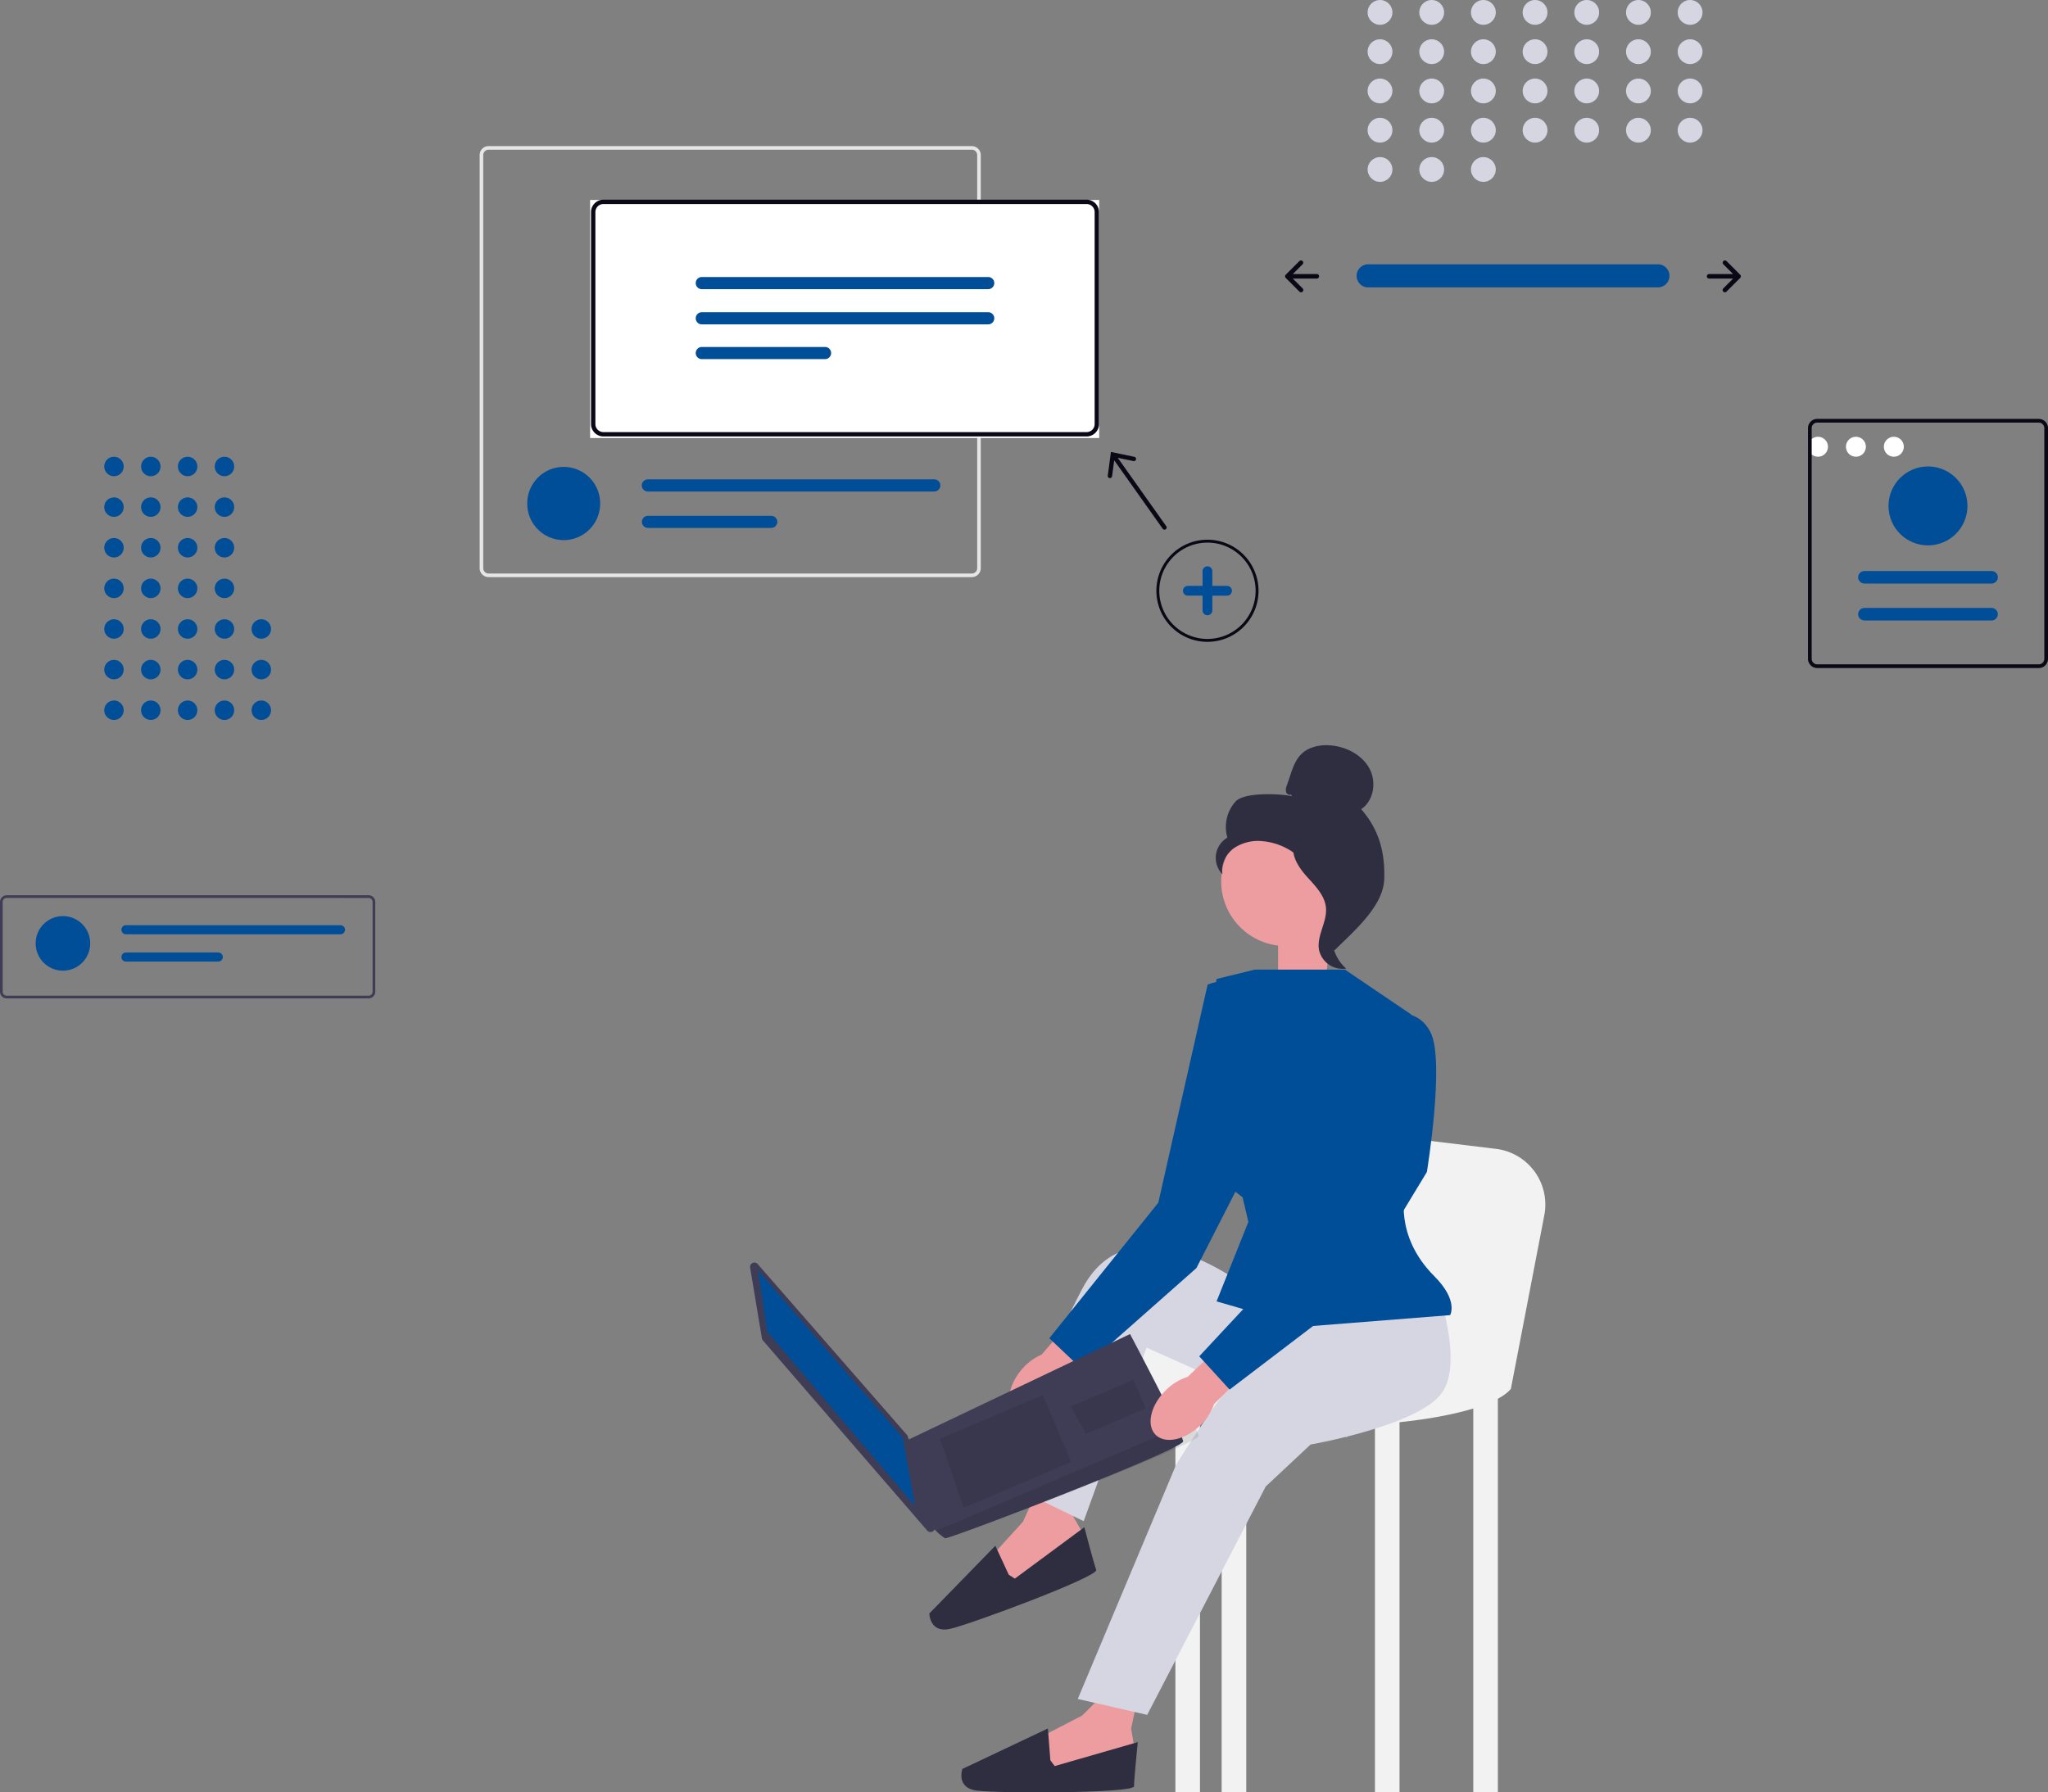 <svg xmlns="http://www.w3.org/2000/svg" width="800.48" height="700.725" viewBox="0 0 800.48 700.725" xmlns:xlink="http://www.w3.org/1999/xlink" role="img" artist="Katerina Limpitsouni" source="https://undraw.co/"><rect x="0" y="0" width="800.48" height="700.725" fill="#808080" stroke="none"/><g transform="translate(-586.673 -212.317)"><circle cx="3.905" cy="3.905" r="3.905" transform="translate(1293.346 383.066)" fill="#fff"/><circle cx="3.905" cy="3.905" r="3.905" transform="translate(1308.169 383.066)" fill="#fff"/><circle cx="3.905" cy="3.905" r="3.905" transform="translate(1322.994 383.066)" fill="#fff"/><g transform="translate(874.987 503.652)"><path d="M744.194,60.583l-3.277,34L723,95.144V65.483Z" transform="translate(-511.765 5.296)" fill="#ed9da0"/><rect width="9.609" height="155.433" transform="translate(287.53 253.895)" fill="#f2f2f2"/><rect width="9.609" height="155.433" transform="translate(249.096 253.895)" fill="#f2f2f2"/><rect width="9.609" height="155.433" transform="translate(189.183 253.895)" fill="#f2f2f2"/><rect width="9.609" height="155.433" transform="translate(171.096 253.895)" fill="#f2f2f2"/><path d="M828.219,241.9l13.075-67.908a21.933,21.933,0,0,0-18.9-25.921l-69.916-8.475s-9.609,78.565-9.609,74.608-95.238,9.891-59.63,29.674S814.937,258,828.219,241.9Z" transform="translate(-525.994 9.738)" fill="#f2f2f2"/><path d="M674.493,343.56l-11.84,11.84L646.3,363.858l1.691,14.659L679,375.134l3.947-7.894-1.128-6.766,2.255-10.713Z" transform="translate(-528.015 23.967)" fill="#ed9da0"/><path d="M652.26,371.778l-.968-12.439-33.425,15.822s-2.588,7.33,5.472,8.457,61.623,1.128,61.623-1.691,1.465-17.252,1.465-17.252l-32.475,9.359-1.691-2.255Z" transform="translate(-530.026 25.068)" fill="#2f2e41"/><path d="M647.731,269.559l-6.967,15.226-12.375,13.629,6.7,13.149,27.883-13.986.946-8.774-3.417-5.948-1.622-10.827Z" transform="translate(-529.264 18.805)" fill="#ed9da0"/><path d="M636.813,304.36l-5.246-11.32-25.808,26.486s.13,7.772,8.078,6.018S671.984,305.109,671,302.467s-4.644-16.68-4.644-16.68l-27.172,20.1-2.372-1.524Z" transform="translate(-530.843 19.937)" fill="#2f2e41"/><path d="M799.046,194.277s12.435,32.217,3.391,45.217S751,259.842,751,259.842l-17.522,16.391-46.347,89.3L660,359.319l38.434-91.564s22.608-36.739,31.087-41.826,24.265-24.186,24.265-24.186l45.256-7.466Z" transform="translate(-527.059 13.553)" fill="#d6d6e3"/><path d="M752.563,210.06l-20.042-7.312s-48.661-41.393-69.031-3.267-26.442,78.051-26.442,78.051l26.872,13.033,24.575-67.829L767,257.794l-14.44-47.734Z" transform="translate(-528.66 12.79)" fill="#d6d6e3"/><path d="M639.721,230.414c-5.372,6.386-6.432,14.335-2.367,17.754s11.714,1.012,17.087-5.378a20.887,20.887,0,0,0,4.508-8.774l22.422-27.347-10.837-8.839-22.938,26.638a20.888,20.888,0,0,0-7.875,5.946Z" transform="translate(-528.811 13.801)" fill="#ed9da0"/><path d="M726.323,82h35.172l25.871,17.522L785.1,168.479s-4.727,17.316,11.3,33.348c9.609,9.609,6.217,15.261,6.217,15.261l-57.086,4.522-34.2-9.891,12.435-31.087-2.261-9.609s-23.174-16.391-19.217-33.348,9.043-52,9.043-52L726.323,82Z" transform="translate(-524.14 5.721)" fill="#004e98"/><path d="M692.2,172.858l19.28-85.281s12.636-5.456,19.1,5.407,2.516,54.5,2.516,54.5L707.1,198.406l-44.719,39.533-12.784-12.1,42.6-52.98Z" transform="translate(-527.785 6.014)" fill="#004e98"/><g transform="translate(186.888 0)"><circle cx="25.273" cy="25.273" r="25.273" transform="translate(2.108 27.969)" fill="#ed9da0"/><path d="M739.827,19.264c-.731.427-1.711-.219-1.945-1.033a4.233,4.233,0,0,1,.31-2.48l1.364-4.039c.967-2.864,1.994-5.829,4.088-8.009C746.8.413,751.828-.424,756.35.183c5.808.779,11.538,3.924,14.239,9.124s1.551,12.457-3.329,15.7c6.955,7.971,9.379,16.855,9,27.426s-11.9,20.3-19.416,27.748c-1.678-1.017-3.2-5.783-2.28-7.515s-.4-3.737.743-5.332,2.1.945.943-.641c-.729-1,2.116-3.3,1.033-3.9C752.038,59.9,750.3,53.364,747,48.362a24.587,24.587,0,0,0-17.956-10.8,16.979,16.979,0,0,0-11.392,2.6c-3.247,2.3-5.349,6.409-4.6,10.316a9.162,9.162,0,0,1,1.906-14.34,14.967,14.967,0,0,1,3.177-14.108c3.386-3.733,17.123-3.1,22.066-2.115" transform="translate(-710.429 0)" fill="#2f2e41"/><path d="M738.627,35.251c6.548.707,11.275,6.379,15.267,11.616,2.3,3.019,4.711,6.353,4.653,10.148-.058,3.837-2.624,7.129-3.85,10.765a16.224,16.224,0,0,0,4.72,17.089A9.426,9.426,0,0,1,748.794,77.5c-.947-5.5,3.226-10.818,2.731-16.382-.435-4.9-4.3-8.674-7.582-12.339s-6.368-8.529-4.857-13.212" transform="translate(-708.462 2.459)" fill="#2f2e41"/></g><g transform="matrix(0.946, -0.326, 0.326, 0.946, 0, 204.431)"><path d="M4.673,1.417.024,29.022a1.7,1.7,0,0,0,.1.914L36.6,121.071a1.7,1.7,0,0,0,3.275-.56l1.545-36.623a1.7,1.7,0,0,0-.124-.711L7.923,1.06a1.7,1.7,0,0,0-3.25.358Z" fill="#3f3d56"/><path d="M4.418,0,0,23.716l32.368,83.164,4.2-26.752Z" transform="translate(2.837 3.536)" fill="#004e98"/><path d="M104.708,46.351c-.751,3.109-99.325,6.474-100.348,5.534a22.225,22.225,0,0,1-2.371-3.891C.957,46.036,0,44.074,0,44.074L1.62,11.007,98.723,0s4.3,27.595,5.645,40.272A32.272,32.272,0,0,1,104.708,46.351Z" transform="translate(37.805 74.297)" fill="#3f3d56"/><path d="M.009,3.1,0,31.584l45.555-3.239L43.539,0Z" transform="translate(52.99 85.707)" opacity="0.1" style="isolation:isolate"/><path d="M.275,1.871,0,1.837,2.151,13.948l25.309-1.8L26.6,0Z" transform="translate(105.386 91.611)" opacity="0.1" style="isolation:isolate"/><path d="M108.953,6.079C108.157,9.188,3.6,12.553,2.515,11.612A22.03,22.03,0,0,1,0,7.722L108.592,0A30.456,30.456,0,0,1,108.953,6.079Z" transform="translate(39.915 114.569)" opacity="0.1" style="isolation:isolate"/></g><path d="M692.637,237.576c-5.98,5.822-7.823,13.626-4.118,17.431s11.556,2.17,17.537-3.655a20.887,20.887,0,0,0,5.356-8.283l25.026-24.986-9.906-9.871-25.469,24.229a20.888,20.888,0,0,0-8.426,5.135Z" transform="translate(-525.203 14.525)" fill="#ed9da0"/><path d="M750.732,182.355,776.167,98.7s13-4.522,18.652,6.783-1.458,54.543-1.458,54.543L763.732,208.92l-47.478,36.174-11.87-13Z" transform="translate(-523.963 6.823)" fill="#004e98"/></g><g transform="translate(1088.957 212.317)"><path d="M854.365,385.452a4.512,4.512,0,1,0,0,9.023H967.476a4.512,4.512,0,1,0,.148-9.023H854.365Z" transform="translate(-821.824 -282.122)" fill="#004e98"/><path d="M1036.635,383.714a.888.888,0,0,0,0,1.255l3.811,3.811h-9.4a.888.888,0,0,0,0,1.775h9.4l-3.811,3.811a.888.888,0,1,0,1.255,1.255l5.326-5.326a.888.888,0,0,0,0-1.255l-5.326-5.326a.888.888,0,0,0-1.255,0Z" transform="translate(-865.332 -281.64)" fill="#090814"/><path d="M819.751,383.714a.888.888,0,0,1,0,1.255l-3.811,3.811h9.4a.888.888,0,0,1,0,1.775h-9.4l3.811,3.811a.888.888,0,1,1-1.255,1.255L813.17,390.3a.888.888,0,0,1,0-1.255l5.326-5.326a.887.887,0,0,1,1.255,0Z" transform="translate(-812.91 -281.64)" fill="#090814"/><g transform="translate(32.259 0)"><circle cx="4.848" cy="4.848" r="4.848" fill="#d6d6e3"/><circle cx="4.848" cy="4.848" r="4.848" transform="translate(20.2)" fill="#d6d6e3"/><circle cx="4.848" cy="4.848" r="4.848" transform="translate(40.4)" fill="#d6d6e3"/><circle cx="4.848" cy="4.848" r="4.848" transform="translate(60.601)" fill="#d6d6e3"/><circle cx="4.848" cy="4.848" r="4.848" transform="translate(80.801)" fill="#d6d6e3"/><circle cx="4.848" cy="4.848" r="4.848" transform="translate(101.001)" fill="#d6d6e3"/><circle cx="4.848" cy="4.848" r="4.848" transform="translate(121.201)" fill="#d6d6e3"/><circle cx="4.848" cy="4.848" r="4.848" transform="translate(0 15.352)" fill="#d6d6e3"/><circle cx="4.848" cy="4.848" r="4.848" transform="translate(20.2 15.352)" fill="#d6d6e3"/><circle cx="4.848" cy="4.848" r="4.848" transform="translate(40.4 15.352)" fill="#d6d6e3"/><circle cx="4.848" cy="4.848" r="4.848" transform="translate(60.601 15.352)" fill="#d6d6e3"/><circle cx="4.848" cy="4.848" r="4.848" transform="translate(80.801 15.352)" fill="#d6d6e3"/><circle cx="4.848" cy="4.848" r="4.848" transform="translate(101.001 15.352)" fill="#d6d6e3"/><circle cx="4.848" cy="4.848" r="4.848" transform="translate(121.201 15.352)" fill="#d6d6e3"/><circle cx="4.848" cy="4.848" r="4.848" transform="translate(0 30.704)" fill="#d6d6e3"/><circle cx="4.848" cy="4.848" r="4.848" transform="translate(20.2 30.704)" fill="#d6d6e3"/><circle cx="4.848" cy="4.848" r="4.848" transform="translate(40.4 30.704)" fill="#d6d6e3"/><circle cx="4.848" cy="4.848" r="4.848" transform="translate(60.601 30.704)" fill="#d6d6e3"/><circle cx="4.848" cy="4.848" r="4.848" transform="translate(80.801 30.704)" fill="#d6d6e3"/><circle cx="4.848" cy="4.848" r="4.848" transform="translate(101.001 30.704)" fill="#d6d6e3"/><circle cx="4.848" cy="4.848" r="4.848" transform="translate(121.201 30.704)" fill="#d6d6e3"/><circle cx="4.848" cy="4.848" r="4.848" transform="translate(0 46.056)" fill="#d6d6e3"/><circle cx="4.848" cy="4.848" r="4.848" transform="translate(20.2 46.056)" fill="#d6d6e3"/><circle cx="4.848" cy="4.848" r="4.848" transform="translate(0 61.408)" fill="#d6d6e3"/><circle cx="4.848" cy="4.848" r="4.848" transform="translate(20.2 61.408)" fill="#d6d6e3"/><circle cx="4.848" cy="4.848" r="4.848" transform="translate(40.4 61.408)" fill="#d6d6e3"/><circle cx="4.848" cy="4.848" r="4.848" transform="translate(40.4 46.056)" fill="#d6d6e3"/><circle cx="4.848" cy="4.848" r="4.848" transform="translate(60.601 46.056)" fill="#d6d6e3"/><circle cx="4.848" cy="4.848" r="4.848" transform="translate(80.801 46.056)" fill="#d6d6e3"/><circle cx="4.848" cy="4.848" r="4.848" transform="translate(101.001 46.056)" fill="#d6d6e3"/><circle cx="4.848" cy="4.848" r="4.848" transform="translate(121.201 46.056)" fill="#d6d6e3"/></g></g><g transform="translate(627.408 390.877)"><circle cx="3.812" cy="3.812" r="3.812" transform="translate(0 95.292)" fill="#004e98"/><circle cx="3.812" cy="3.812" r="3.812" transform="translate(0 79.41)" fill="#004e98"/><circle cx="3.812" cy="3.812" r="3.812" transform="translate(0 63.528)" fill="#004e98"/><circle cx="3.812" cy="3.812" r="3.812" transform="translate(0 47.646)" fill="#004e98"/><circle cx="3.812" cy="3.812" r="3.812" transform="translate(0 31.764)" fill="#004e98"/><circle cx="3.812" cy="3.812" r="3.812" transform="translate(0 15.882)" fill="#004e98"/><circle cx="3.812" cy="3.812" r="3.812" fill="#004e98"/><circle cx="3.812" cy="3.812" r="3.812" transform="translate(14.395 95.292)" fill="#004e98"/><circle cx="3.812" cy="3.812" r="3.812" transform="translate(14.395 79.41)" fill="#004e98"/><circle cx="3.812" cy="3.812" r="3.812" transform="translate(14.395 63.528)" fill="#004e98"/><circle cx="3.812" cy="3.812" r="3.812" transform="translate(14.395 47.646)" fill="#004e98"/><circle cx="3.812" cy="3.812" r="3.812" transform="translate(14.395 31.764)" fill="#004e98"/><circle cx="3.812" cy="3.812" r="3.812" transform="translate(14.395 15.882)" fill="#004e98"/><circle cx="3.812" cy="3.812" r="3.812" transform="translate(14.395)" fill="#004e98"/><circle cx="3.812" cy="3.812" r="3.812" transform="translate(28.791 95.292)" fill="#004e98"/><circle cx="3.812" cy="3.812" r="3.812" transform="translate(28.791 79.41)" fill="#004e98"/><circle cx="3.812" cy="3.812" r="3.812" transform="translate(28.791 63.528)" fill="#004e98"/><circle cx="3.812" cy="3.812" r="3.812" transform="translate(28.791 47.646)" fill="#004e98"/><circle cx="3.812" cy="3.812" r="3.812" transform="translate(28.791 31.764)" fill="#004e98"/><circle cx="3.812" cy="3.812" r="3.812" transform="translate(28.791 15.882)" fill="#004e98"/><circle cx="3.812" cy="3.812" r="3.812" transform="translate(28.791)" fill="#004e98"/><circle cx="3.812" cy="3.812" r="3.812" transform="translate(43.186 95.292)" fill="#004e98"/><circle cx="3.812" cy="3.812" r="3.812" transform="translate(43.186 79.41)" fill="#004e98"/><circle cx="3.812" cy="3.812" r="3.812" transform="translate(57.582 95.292)" fill="#004e98"/><circle cx="3.812" cy="3.812" r="3.812" transform="translate(57.582 79.41)" fill="#004e98"/><circle cx="3.812" cy="3.812" r="3.812" transform="translate(57.582 63.528)" fill="#004e98"/><circle cx="3.812" cy="3.812" r="3.812" transform="translate(43.186 63.528)" fill="#004e98"/><circle cx="3.812" cy="3.812" r="3.812" transform="translate(43.186 47.646)" fill="#004e98"/><circle cx="3.812" cy="3.812" r="3.812" transform="translate(43.186 31.764)" fill="#004e98"/><circle cx="3.812" cy="3.812" r="3.812" transform="translate(43.186 15.882)" fill="#004e98"/><circle cx="3.812" cy="3.812" r="3.812" transform="translate(43.186)" fill="#004e98"/></g><g transform="translate(774.152 269.438)"><path d="M754.845,550.1a19.961,19.961,0,1,1,19.961-19.961A19.961,19.961,0,0,1,754.845,550.1Zm0-38.79a18.829,18.829,0,1,0,18.829,18.829A18.829,18.829,0,0,0,754.845,511.306Z" transform="translate(-470.381 -356.298)" fill="#090814"/><path d="M770.472,536.2h-5.739v-5.74a1.913,1.913,0,1,0-3.826,0v5.74h-5.74a1.913,1.913,0,0,0,0,3.826h5.74v5.74a1.913,1.913,0,1,0,3.826,0v-5.74h5.739a1.913,1.913,0,1,0,0-3.826Z" transform="translate(-478.355 -364.272)" fill="#004e98"/><path d="M459.848,238.262H270.983a3.5,3.5,0,0,0-3.5,3.5v161.5a3.5,3.5,0,0,0,3.5,3.5H459.848a3.5,3.5,0,0,0,3.5-3.5v-161.5A3.5,3.5,0,0,0,459.848,238.262Zm2.1,165a2.1,2.1,0,0,1-2.1,2.1H270.983a2.1,2.1,0,0,1-2.1-2.1v-161.5a2.1,2.1,0,0,1,2.1-2.1H459.848a2.1,2.1,0,0,1,2.1,2.1Z" transform="translate(-267.484 -238.262)" fill="#e6e6e6"/><path d="M328.846,474.338c0,.249-.007.5-.02.74a14.246,14.246,0,0,1-28.454,0c-.013-.242-.02-.491-.02-.74a14.247,14.247,0,1,1,28.493,0Z" transform="translate(-281.752 -334.557)" fill="#004e98"/><path d="M493.784,468.479H381.841a2.375,2.375,0,1,0,0,4.75H493.784a2.375,2.375,0,1,0,0-4.75Z" transform="translate(-316.095 -338.198)" fill="#004e98"/><path d="M430.012,493.66H381.844a2.372,2.372,0,0,0,0,4.743h48.168a2.372,2.372,0,1,0,0-4.743Z" transform="translate(-316.098 -349.13)" fill="#004e98"/><g transform="translate(43.171 20.948)"><rect width="198.976" height="93.069" transform="translate(0 0.107)" fill="#fff"/><path d="M538.112,367.839H349.247A4.844,4.844,0,0,1,344.409,363V280.118a4.843,4.843,0,0,1,4.838-4.838H538.112a4.844,4.844,0,0,1,4.838,4.838V363A4.844,4.844,0,0,1,538.112,367.839ZM349.247,276.977a3.144,3.144,0,0,0-3.14,3.14V363a3.144,3.144,0,0,0,3.14,3.141H538.112a3.144,3.144,0,0,0,3.14-3.141V280.118a3.144,3.144,0,0,0-3.14-3.14Z" transform="translate(-344.048 -275.28)" fill="#090814"/><path d="M419.1,328.7a2.374,2.374,0,1,0,0,4.749h111.94a2.374,2.374,0,1,0,0-4.749Z" transform="translate(-375.441 -298.469)" fill="#004e98"/><path d="M419.1,353.012a2.374,2.374,0,1,0,0,4.749h111.94a2.374,2.374,0,1,0,0-4.749Z" transform="translate(-375.441 -309.023)" fill="#004e98"/><path d="M419.1,377.029a2.374,2.374,0,0,0,0,4.749h48.168a2.374,2.374,0,1,0,0-4.749Z" transform="translate(-375.441 -319.449)" fill="#004e98"/></g><path d="M724.176,478.6,705.207,451.83l6.141,1.28a.849.849,0,0,0,.346-1.663l-9.151-1.9-1.235,9.264a.849.849,0,1,0,1.684.224l.828-6.221,18.971,26.774a.849.849,0,0,0,1.385-.981Z" transform="translate(-455.803 -329.978)" fill="#090814"/></g><g transform="translate(586.673 562.317)"><path d="M461.054,610.978H319.616A2.622,2.622,0,0,1,317,608.358V573.274a2.622,2.622,0,0,1,2.619-2.619H461.054a2.622,2.622,0,0,1,2.619,2.619v35.085A2.622,2.622,0,0,1,461.054,610.978ZM319.616,571.7a1.573,1.573,0,0,0-1.572,1.572v35.085a1.573,1.573,0,0,0,1.572,1.571H461.054a1.573,1.573,0,0,0,1.572-1.571V573.274a1.573,1.573,0,0,0-1.572-1.572Z" transform="translate(-316.997 -570.654)" fill="#3f3d56"/><circle cx="10.669" cy="10.669" r="10.669" transform="translate(13.926 8.146)" fill="#004e98"/><path d="M398.72,590.368a1.778,1.778,0,1,0,0,3.556h83.83a1.778,1.778,0,1,0,0-3.556Z" transform="translate(-349.484 -578.665)" fill="#004e98"/><path d="M398.72,608.341a1.778,1.778,0,1,0,0,3.556h36.072a1.778,1.778,0,1,0,0-3.556Z" transform="translate(-349.484 -585.969)" fill="#004e98"/></g><g transform="translate(1293.345 376.088)"><path d="M873.22,428.016h86.592a3.612,3.612,0,0,1,3.608,3.608v90.182a3.612,3.612,0,0,1-3.608,3.608H873.22a3.612,3.612,0,0,1-3.608-3.608V431.624A3.612,3.612,0,0,1,873.22,428.016Zm86.592,95.955a2.167,2.167,0,0,0,2.165-2.165V431.624a2.167,2.167,0,0,0-2.165-2.165H873.22a2.167,2.167,0,0,0-2.165,2.165v90.182a2.167,2.167,0,0,0,2.165,2.165Z" transform="translate(-869.612 -428.016)" fill="#090814"/><path d="M945.732,523.288a2.449,2.449,0,1,0,0-4.9h-49.69a2.449,2.449,0,1,0,0,4.9Z" transform="translate(-873.983 -444.488)" fill="#004e98"/><path d="M945.732,505.64a2.45,2.45,0,0,0,0-4.9h-49.69a2.45,2.45,0,1,0,0,4.9Z" transform="translate(-873.983 -441.271)" fill="#004e98"/><path d="M923.534,450.758a15.419,15.419,0,1,1-15.419,15.419A15.419,15.419,0,0,1,923.534,450.758Z" transform="translate(-876.63 -432.161)" fill="#004e98"/></g></g></svg>